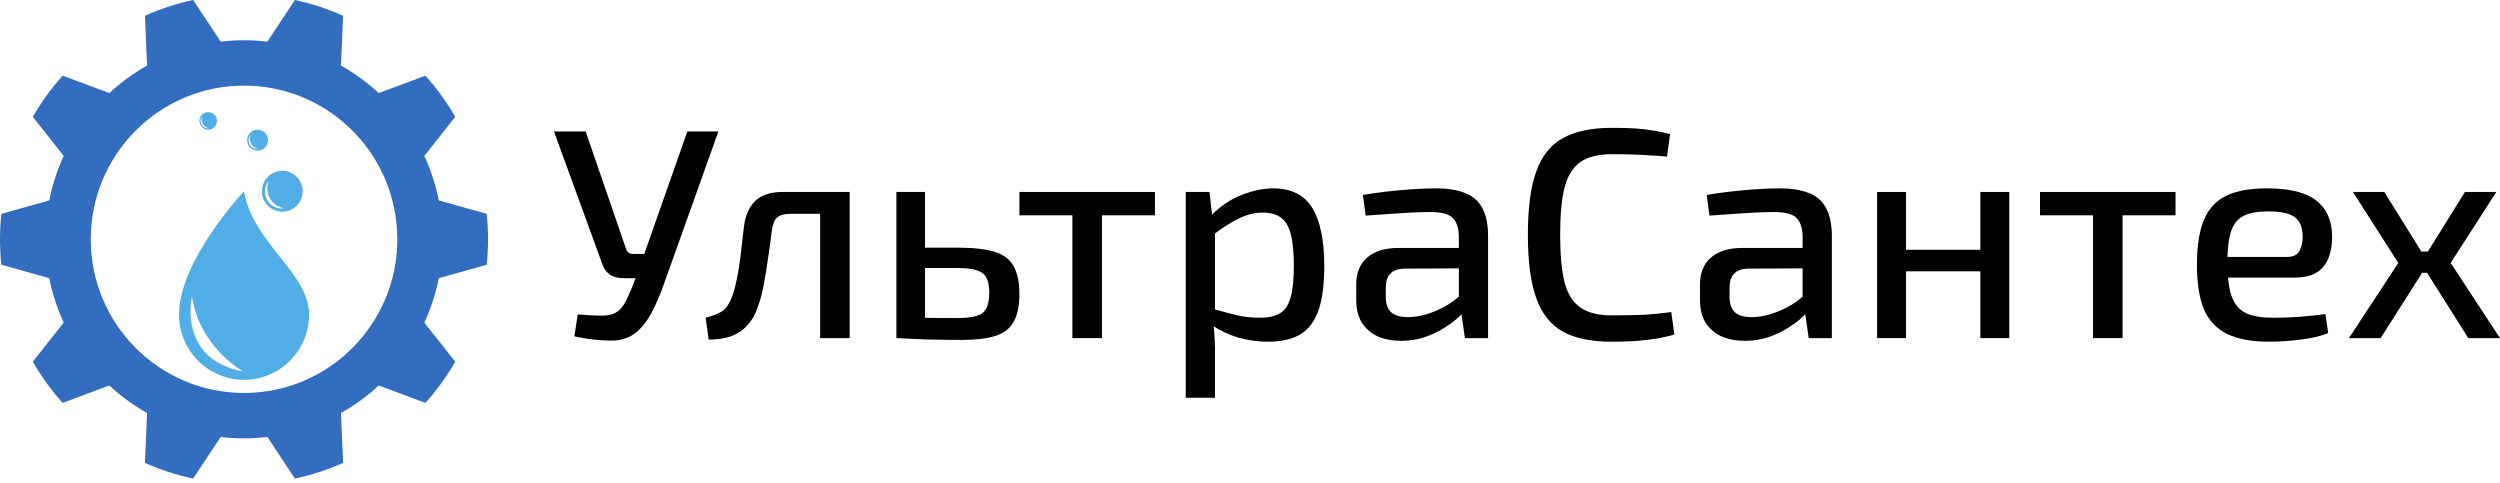 <?xml version="1.0" encoding="UTF-8"?> <svg xmlns="http://www.w3.org/2000/svg" width="176" height="34" viewBox="0 0 176 34" fill="none"> <path d="M17.179 27.664C11.219 27.664 6.389 22.821 6.389 16.846C6.389 10.871 11.219 6.028 17.179 6.028C23.139 6.028 27.97 10.871 27.97 16.846C27.97 22.821 23.139 27.664 17.179 27.664ZM34.267 18.637C34.327 18.047 34.359 17.45 34.359 16.846C34.359 16.241 34.327 15.644 34.267 15.055L30.89 14.11C30.674 13.014 30.328 11.966 29.874 10.978L32.049 8.225C31.448 7.186 30.746 6.214 29.949 5.327L26.663 6.552C25.858 5.808 24.968 5.158 24.006 4.617L24.155 1.107C23.077 0.626 21.943 0.252 20.762 0L18.822 2.931C18.282 2.868 17.735 2.832 17.179 2.832C16.623 2.832 16.076 2.868 15.537 2.931L13.597 0C12.416 0.252 11.281 0.626 10.204 1.107L10.353 4.617C9.391 5.158 8.5 5.808 7.696 6.552L4.41 5.327C3.613 6.214 2.91 7.186 2.309 8.225L4.485 10.978C4.03 11.966 3.685 13.014 3.468 14.11L0.092 15.055C0.031 15.644 0 16.241 0 16.846C0 17.45 0.031 18.047 0.092 18.637L3.468 19.582C3.685 20.678 4.03 21.726 4.485 22.713L2.309 25.466C2.91 26.506 3.613 27.478 4.409 28.364L7.696 27.139C8.5 27.884 9.391 28.534 10.353 29.074L10.204 32.585C11.281 33.065 12.416 33.441 13.597 33.691L15.537 30.761C16.076 30.825 16.623 30.86 17.179 30.86C17.735 30.86 18.282 30.825 18.822 30.761L20.762 33.691C21.943 33.441 23.077 33.065 24.155 32.585L24.006 29.074C24.968 28.535 25.858 27.884 26.663 27.139L29.949 28.364C30.746 27.478 31.448 26.506 32.049 25.466L29.874 22.713C30.328 21.726 30.674 20.678 30.89 19.582L34.267 18.637Z" fill="#336DBF"></path> <path d="M13.515 20.868C14.059 24.478 17.132 26.158 17.132 26.158C12.459 25.284 13.515 20.868 13.515 20.868ZM17.179 13.464C17.179 13.464 12.602 18.321 12.602 22.151C12.602 24.685 14.652 26.739 17.179 26.739C19.707 26.739 21.756 24.685 21.756 22.151C21.756 19.185 17.82 17.166 17.179 13.464Z" fill="#51ADE5"></path> <path d="M19.832 14.678C19.179 14.678 18.65 14.147 18.65 13.492C18.65 13.204 18.752 12.94 18.922 12.735C18.857 12.898 18.82 13.076 18.82 13.263C18.82 13.972 19.34 14.559 20.018 14.662C19.957 14.671 19.895 14.678 19.832 14.678ZM19.875 12.027C19.082 12.027 18.441 12.671 18.441 13.464C18.441 14.258 19.082 14.902 19.875 14.902C20.666 14.902 21.308 14.258 21.308 13.464C21.308 12.671 20.666 12.027 19.875 12.027Z" fill="#51ADE5"></path> <path d="M18.111 10.49C17.775 10.49 17.504 10.217 17.504 9.882C17.504 9.734 17.557 9.599 17.645 9.493C17.611 9.577 17.592 9.669 17.592 9.765C17.592 10.128 17.859 10.429 18.206 10.482C18.175 10.487 18.143 10.49 18.111 10.49ZM18.133 9.13C17.726 9.13 17.398 9.46 17.398 9.867C17.398 10.275 17.726 10.604 18.133 10.604C18.539 10.604 18.868 10.275 18.868 9.867C18.868 9.46 18.539 9.13 18.133 9.13Z" fill="#51ADE5"></path> <path d="M14.636 9.034C14.355 9.034 14.127 8.805 14.127 8.523C14.127 8.399 14.172 8.286 14.245 8.197C14.217 8.268 14.201 8.344 14.201 8.424C14.201 8.73 14.424 8.982 14.716 9.027C14.69 9.03 14.664 9.034 14.636 9.034ZM14.654 7.893C14.314 7.893 14.038 8.169 14.038 8.51C14.038 8.853 14.314 9.13 14.654 9.13C14.995 9.13 15.272 8.853 15.272 8.51C15.272 8.169 14.995 7.893 14.654 7.893Z" fill="#51ADE5"></path> <path d="M50.576 9.253L46.675 20.177C46.432 20.851 46.16 21.47 45.86 22.032C45.574 22.581 45.224 23.03 44.81 23.382C44.41 23.719 43.902 23.916 43.288 23.972C43.016 23.986 42.709 23.979 42.366 23.951C42.023 23.937 41.68 23.902 41.337 23.846C40.994 23.79 40.694 23.733 40.436 23.677L40.672 22.138C41.372 22.194 41.93 22.222 42.344 22.222C42.759 22.222 43.08 22.159 43.309 22.032C43.552 21.906 43.759 21.702 43.931 21.421C44.102 21.125 44.295 20.718 44.51 20.198L45.003 18.911L45.26 18.152L48.39 9.253H50.576ZM41.23 9.253L44.081 17.541C44.166 17.765 44.324 17.878 44.552 17.878H45.581L45.967 19.586H43.931C43.502 19.586 43.159 19.495 42.902 19.312C42.659 19.129 42.48 18.855 42.366 18.489L39 9.253H41.23Z" fill="black"></path> <path d="M59.538 13.513V15.052H55.637C55.208 15.052 54.894 15.143 54.693 15.326C54.508 15.509 54.386 15.832 54.329 16.296C54.258 16.901 54.172 17.526 54.072 18.173C53.986 18.806 53.886 19.417 53.772 20.008C53.672 20.584 53.536 21.104 53.364 21.568C53.193 22.102 52.943 22.545 52.614 22.897C52.3 23.248 51.914 23.508 51.456 23.677C50.999 23.832 50.477 23.909 49.891 23.909L49.677 22.37C50.049 22.271 50.349 22.166 50.577 22.053C50.82 21.941 51.006 21.8 51.135 21.631C51.278 21.449 51.399 21.231 51.499 20.978C51.628 20.669 51.735 20.303 51.821 19.881C51.921 19.459 51.999 19.024 52.057 18.574C52.128 18.11 52.185 17.653 52.228 17.203C52.285 16.739 52.335 16.317 52.378 15.938C52.478 15.151 52.743 14.553 53.171 14.145C53.6 13.724 54.25 13.513 55.122 13.513H59.538ZM59.817 13.513V23.804H57.738V13.513H59.817Z" fill="black"></path> <path d="M67.435 17.435C68.536 17.435 69.4 17.534 70.029 17.73C70.658 17.927 71.101 18.265 71.358 18.742C71.63 19.221 71.766 19.867 71.766 20.683C71.766 21.526 71.63 22.187 71.358 22.665C71.087 23.143 70.651 23.473 70.05 23.656C69.465 23.839 68.7 23.93 67.757 23.93C67.056 23.93 66.449 23.923 65.934 23.909C65.42 23.909 64.948 23.895 64.52 23.867C64.091 23.853 63.641 23.832 63.169 23.804L63.405 22.327C63.676 22.341 64.169 22.355 64.884 22.37C65.613 22.384 66.463 22.391 67.435 22.391C67.978 22.391 68.414 22.341 68.743 22.243C69.072 22.145 69.3 21.969 69.429 21.716C69.572 21.463 69.643 21.09 69.643 20.598C69.643 20.162 69.579 19.818 69.45 19.565C69.322 19.312 69.1 19.136 68.786 19.038C68.471 18.925 68.021 18.869 67.435 18.869H63.383V17.435H67.435ZM65.12 13.513V23.804H63.105V13.513H65.12Z" fill="black"></path> <path d="M77.577 13.513V23.804H75.497V13.513H77.577ZM81.307 13.513V15.158H71.767V13.513H81.307Z" fill="black"></path> <path d="M89.606 13.26C90.907 13.26 91.836 13.724 92.393 14.652C92.951 15.579 93.229 16.936 93.229 18.721C93.229 20.057 93.087 21.118 92.801 21.906C92.515 22.679 92.079 23.234 91.493 23.572C90.907 23.895 90.171 24.057 89.285 24.057C88.585 24.057 87.899 23.965 87.227 23.782C86.555 23.586 85.919 23.29 85.319 22.897L85.448 21.758C86.076 21.941 86.634 22.088 87.12 22.201C87.606 22.313 88.127 22.37 88.685 22.37C89.271 22.37 89.735 22.271 90.078 22.074C90.435 21.878 90.693 21.512 90.85 20.978C91.007 20.444 91.086 19.692 91.086 18.721C91.086 17.765 91.014 17.02 90.871 16.486C90.728 15.938 90.5 15.551 90.185 15.326C89.871 15.087 89.442 14.968 88.899 14.968C88.356 14.968 87.82 15.094 87.291 15.347C86.762 15.586 86.155 15.966 85.469 16.486L85.233 15.221C85.59 14.827 86.005 14.483 86.477 14.188C86.963 13.892 87.477 13.667 88.02 13.513C88.563 13.344 89.092 13.26 89.606 13.26ZM85.147 13.513L85.383 15.6L85.533 15.875V22.496L85.426 22.749C85.469 23.143 85.498 23.529 85.512 23.909C85.54 24.289 85.548 24.689 85.533 25.111V28H83.475V13.513H85.147Z" fill="black"></path> <path d="M101.095 13.26C101.896 13.26 102.567 13.365 103.11 13.576C103.653 13.773 104.061 14.117 104.332 14.609C104.618 15.101 104.761 15.776 104.761 16.634V23.804H103.132L102.81 21.568L102.703 21.315V16.634C102.689 16.029 102.539 15.593 102.253 15.326C101.981 15.059 101.445 14.926 100.645 14.926C100.088 14.926 99.394 14.954 98.566 15.01C97.751 15.066 96.944 15.123 96.143 15.179L95.95 13.724C96.436 13.639 96.979 13.562 97.579 13.492C98.18 13.421 98.787 13.365 99.402 13.323C100.016 13.281 100.581 13.26 101.095 13.26ZM103.818 17.456L103.796 18.89L98.887 18.911C98.401 18.925 98.058 19.052 97.858 19.291C97.658 19.516 97.558 19.832 97.558 20.24V20.872C97.558 21.378 97.687 21.751 97.944 21.99C98.201 22.215 98.594 22.327 99.123 22.327C99.523 22.327 99.966 22.257 100.452 22.116C100.952 21.962 101.453 21.737 101.953 21.442C102.453 21.132 102.903 20.746 103.303 20.282V21.61C103.175 21.807 102.967 22.046 102.682 22.327C102.396 22.595 102.046 22.855 101.631 23.108C101.231 23.361 100.781 23.572 100.281 23.74C99.78 23.909 99.237 23.993 98.651 23.993C98.022 23.993 97.465 23.888 96.979 23.677C96.508 23.452 96.136 23.129 95.864 22.707C95.607 22.271 95.478 21.744 95.478 21.125V20.008C95.478 19.206 95.736 18.581 96.25 18.131C96.779 17.681 97.508 17.456 98.437 17.456H103.818Z" fill="black"></path> <path d="M113.458 9C114.101 9 114.651 9.014 115.108 9.042C115.566 9.07 115.987 9.12 116.373 9.19C116.759 9.246 117.159 9.33 117.574 9.443L117.359 11.024C116.931 10.982 116.53 10.954 116.159 10.94C115.787 10.912 115.387 10.891 114.958 10.877C114.544 10.863 114.044 10.856 113.458 10.856C112.543 10.856 111.821 11.031 111.292 11.383C110.764 11.734 110.385 12.325 110.156 13.154C109.942 13.97 109.835 15.094 109.835 16.528C109.835 17.962 109.942 19.094 110.156 19.923C110.385 20.739 110.764 21.322 111.292 21.674C111.821 22.025 112.543 22.201 113.458 22.201C114.387 22.201 115.165 22.187 115.794 22.159C116.437 22.116 117.059 22.053 117.659 21.969L117.874 23.55C117.245 23.733 116.595 23.86 115.923 23.93C115.266 24.014 114.444 24.057 113.458 24.057C112.028 24.057 110.878 23.818 110.006 23.34C109.149 22.848 108.527 22.053 108.141 20.957C107.755 19.86 107.562 18.384 107.562 16.528C107.562 14.673 107.755 13.196 108.141 12.1C108.527 11.003 109.149 10.216 110.006 9.738C110.878 9.246 112.028 9 113.458 9Z" fill="black"></path> <path d="M125.296 13.26C126.097 13.26 126.768 13.365 127.312 13.576C127.855 13.773 128.262 14.117 128.534 14.609C128.819 15.101 128.962 15.776 128.962 16.634V23.804H127.333L127.011 21.568L126.904 21.315V16.634C126.89 16.029 126.74 15.593 126.454 15.326C126.183 15.059 125.647 14.926 124.846 14.926C124.289 14.926 123.596 14.954 122.767 15.01C121.952 15.066 121.145 15.123 120.344 15.179L120.151 13.724C120.637 13.639 121.18 13.562 121.781 13.492C122.381 13.421 122.988 13.365 123.603 13.323C124.217 13.281 124.782 13.26 125.296 13.26ZM128.019 17.456L127.998 18.89L123.088 18.911C122.602 18.925 122.259 19.052 122.059 19.291C121.859 19.516 121.759 19.832 121.759 20.24V20.872C121.759 21.378 121.888 21.751 122.145 21.99C122.402 22.215 122.795 22.327 123.324 22.327C123.724 22.327 124.167 22.257 124.653 22.116C125.153 21.962 125.654 21.737 126.154 21.442C126.654 21.132 127.104 20.746 127.505 20.282V21.61C127.376 21.807 127.169 22.046 126.883 22.327C126.597 22.595 126.247 22.855 125.832 23.108C125.432 23.361 124.982 23.572 124.482 23.74C123.982 23.909 123.438 23.993 122.853 23.993C122.224 23.993 121.666 23.888 121.18 23.677C120.709 23.452 120.337 23.129 120.066 22.707C119.808 22.271 119.68 21.744 119.68 21.125V20.008C119.68 19.206 119.937 18.581 120.451 18.131C120.98 17.681 121.709 17.456 122.638 17.456H128.019Z" fill="black"></path> <path d="M134.186 13.513V23.804H132.149V13.513H134.186ZM139.61 17.583V19.101H134.057V17.583H139.61ZM141.453 13.513V23.804H139.417V13.513H141.453Z" fill="black"></path> <path d="M149.427 13.513V23.804H147.347V13.513H149.427ZM153.157 13.513V15.158H143.617V13.513H153.157Z" fill="black"></path> <path d="M159.573 13.26C161.188 13.26 162.353 13.548 163.068 14.124C163.797 14.687 164.168 15.523 164.182 16.634C164.182 17.562 163.975 18.279 163.561 18.785C163.146 19.291 162.467 19.544 161.524 19.544H155.457V18.089H160.988C161.446 18.089 161.746 17.941 161.889 17.646C162.046 17.351 162.117 17.013 162.103 16.634C162.103 16.001 161.917 15.551 161.546 15.284C161.188 15.017 160.559 14.883 159.659 14.883C158.93 14.883 158.359 14.989 157.944 15.2C157.53 15.411 157.237 15.776 157.065 16.296C156.894 16.817 156.808 17.547 156.808 18.489C156.808 19.544 156.915 20.352 157.129 20.915C157.344 21.463 157.68 21.842 158.137 22.053C158.609 22.264 159.23 22.37 160.002 22.37C160.559 22.37 161.174 22.349 161.846 22.306C162.532 22.25 163.153 22.187 163.711 22.116L163.904 23.445C163.575 23.586 163.161 23.705 162.66 23.804C162.174 23.888 161.674 23.951 161.16 23.993C160.645 24.035 160.174 24.057 159.745 24.057C158.53 24.057 157.544 23.874 156.786 23.508C156.043 23.143 155.5 22.566 155.157 21.779C154.828 20.978 154.664 19.93 154.664 18.637C154.664 17.288 154.836 16.219 155.179 15.432C155.522 14.645 156.05 14.089 156.765 13.766C157.48 13.428 158.416 13.26 159.573 13.26Z" fill="black"></path> <path d="M175.743 13.513L172.527 18.511L176 23.804H173.77L170.426 18.511L173.535 13.513H175.743ZM167.854 13.513L170.962 18.511L167.596 23.804H165.367L168.84 18.511L165.646 13.513H167.854ZM171.905 17.709V19.206H169.483V17.709H171.905Z" fill="black"></path> </svg> 